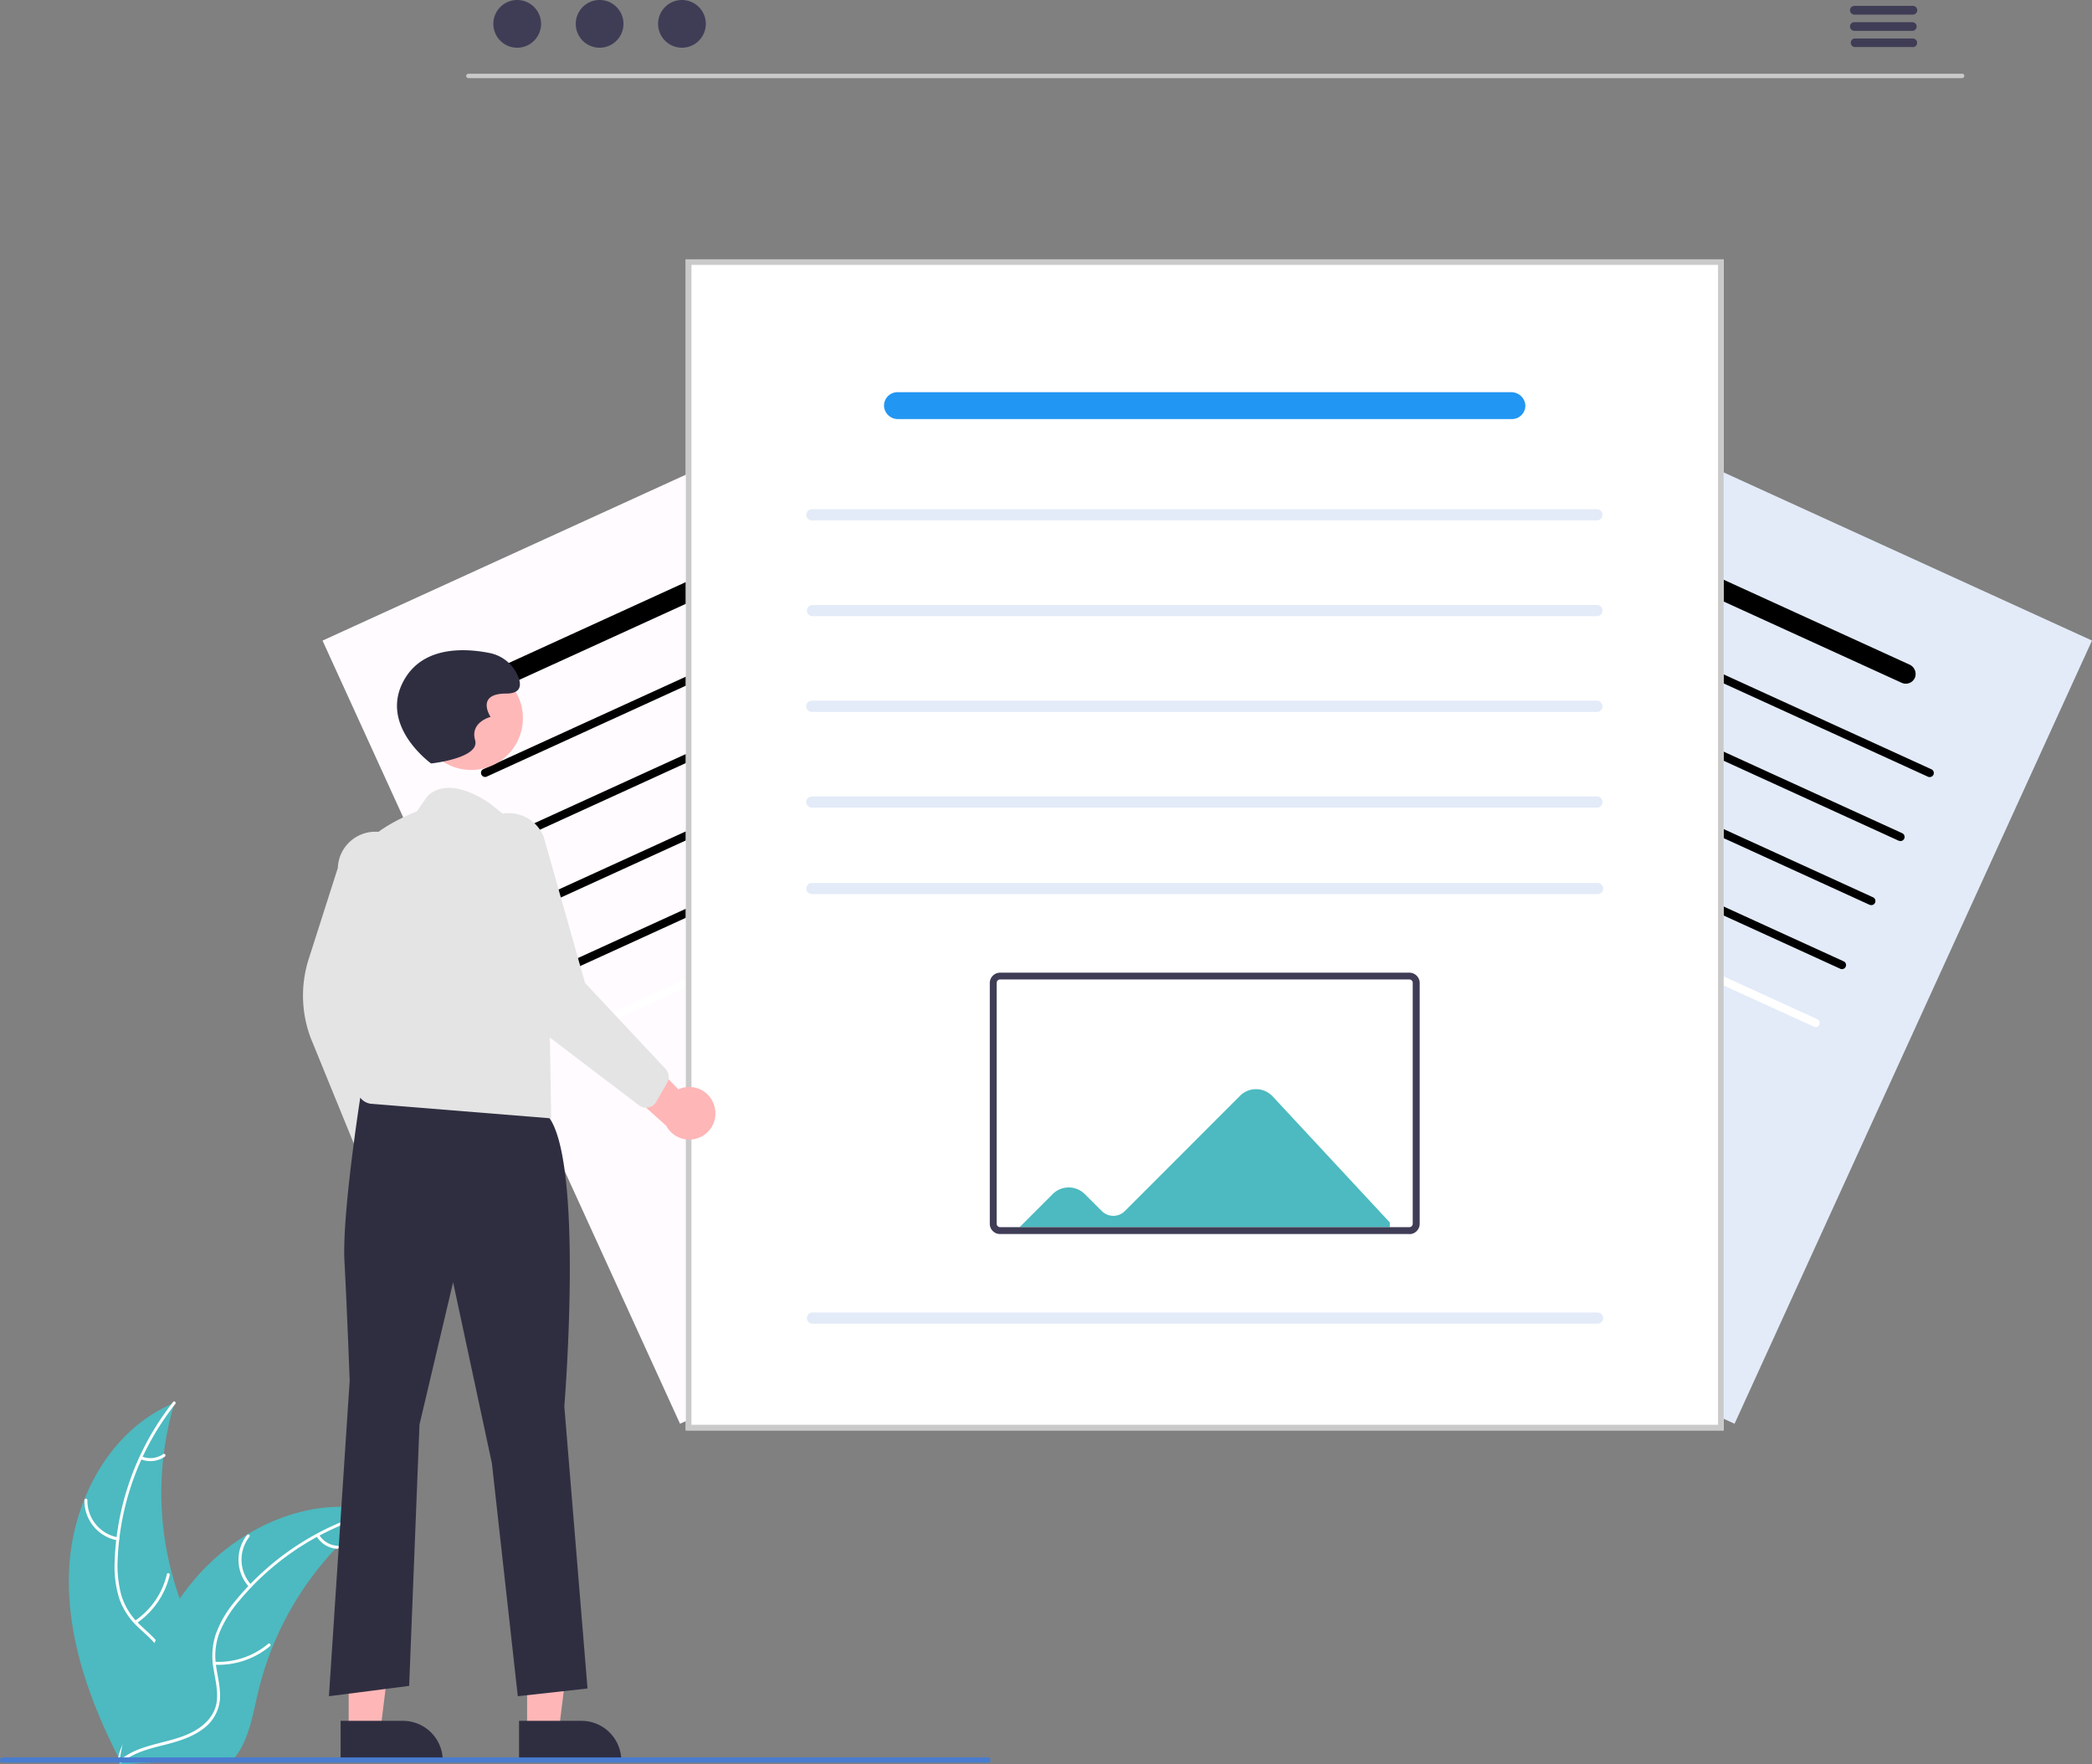 <svg width="249" height="210" fill="none" xmlns="http://www.w3.org/2000/svg"><rect width="100%" height="100%" fill="#808080" stroke="none"/><g clip-path="url(#a)"><path d="m206.46 169.46-82.6-37.73 42.53-93.2L249 76.24l-42.54 93.21Z" fill="#E3EBF8"/><path d="M219.05 115.31 156.5 86.75a.5.5 0 0 1-.24-.65.49.49 0 0 1 .64-.24l62.54 28.56a.48.48 0 0 1 .24.65.49.49 0 0 1-.27.25.48.48 0 0 1-.37-.01ZM222.52 107.69 160 79.13a.49.49 0 0 1-.13-.8.49.49 0 0 1 .53-.09l62.54 28.56a.49.49 0 0 1 .13.8.48.48 0 0 1-.35.13.52.52 0 0 1-.19-.04ZM226 100.07 163.47 71.5a.48.48 0 0 1-.26-.27.5.5 0 0 1 .01-.38.48.48 0 0 1 .28-.25.49.49 0 0 1 .37.01l62.54 28.56a.49.49 0 0 1 .24.65.49.49 0 0 1-.65.24ZM229.48 92.45l-62.54-28.56a.49.49 0 0 1-.13-.8.49.49 0 0 1 .54-.09l62.53 28.56a.48.48 0 0 1 .26.27.5.5 0 0 1-.01.38.48.48 0 0 1-.28.25.49.49 0 0 1-.37-.01Z" fill="#000"/><path d="m215.9 122.2-62.53-28.56a.49.49 0 0 1-.13-.8.48.48 0 0 1 .35-.14c.06 0 .13.02.18.05l62.54 28.56a.5.5 0 0 1 .24.64.49.49 0 0 1-.65.25Z" fill="#fff"/><path d="m226.35 81.27-48.85-22.3a1.22 1.22 0 0 1-.69-1.48 1.17 1.17 0 0 1 1.6-.7l48.84 22.3a1.23 1.23 0 0 1 .7 1.5 1.18 1.18 0 0 1-1.6.68Z" fill="#000"/><path d="M38.38 76.25 121 38.52l42.54 93.21-82.6 37.73-42.55-93.21Z" fill="#FFFBFF"/><path d="m68.34 115.31 62.53-28.56a.5.5 0 0 0 .26-.27.48.48 0 0 0-.01-.38.5.5 0 0 0-.47-.28.48.48 0 0 0-.18.04l-62.54 28.56a.48.48 0 0 0-.25.27.49.49 0 0 0 .66.62ZM64.86 107.69l62.54-28.56a.49.49 0 0 0-.4-.89L64.45 106.8a.5.5 0 0 0-.29.46.49.49 0 0 0 .32.44.48.48 0 0 0 .37-.01ZM61.38 100.07l62.54-28.56a.49.49 0 0 0-.4-.89L60.98 99.18a.49.49 0 0 0 .4.89ZM57.9 92.45l62.54-28.56a.5.5 0 0 0 .29-.46.5.5 0 0 0-.16-.34.48.48 0 0 0-.35-.13.48.48 0 0 0-.18.04L57.5 91.56a.49.49 0 0 0 .4.89Z" fill="#000"/><path d="m71.48 122.2 62.54-28.56a.49.49 0 0 0-.4-.9l-62.54 28.57a.5.5 0 0 0-.29.46.49.49 0 0 0 .32.44.48.48 0 0 0 .37-.01Z" fill="#fff"/><path d="m61.04 81.27 48.85-22.3a1.22 1.22 0 0 0 .68-1.48 1.17 1.17 0 0 0-1.6-.7L60.14 79.1a1.23 1.23 0 0 0-.7 1.5 1.18 1.18 0 0 0 1.6.68Z" fill="#000"/><path d="M8.26 186.31c.52-8.08 5.02-16.28 12.51-19.34a37.33 37.33 0 0 0 1.52 25.57c1.37 3.11 3.2 6.43 2.3 9.7-.58 2.03-2.17 3.66-4 4.73-1.82 1.06-3.88 1.64-5.91 2.2l-.39.37c-3.71-7.2-6.55-15.14-6.03-23.23Z" fill="#4CBAC0"/><path d="M20.86 167.11a31.9 31.9 0 0 0-6.85 18.4c-.09 1.43.05 2.88.41 4.28a7.88 7.88 0 0 0 2.17 3.53c.94.91 2 1.74 2.7 2.87a4.82 4.82 0 0 1 .47 3.92c-.46 1.63-1.48 3-2.52 4.3-1.16 1.44-2.39 2.93-2.8 4.78-.06.22-.4.13-.35-.1.73-3.22 3.7-5.2 4.99-8.13.6-1.37.8-2.94.07-4.3-.63-1.2-1.73-2.05-2.69-2.97a8.4 8.4 0 0 1-2.25-3.38 12.7 12.7 0 0 1-.57-4.25 32.48 32.48 0 0 1 6.97-19.2c.14-.18.4.07.25.25Z" fill="#fff"/><path d="M13.98 183.34a4.78 4.78 0 0 1-3.93-4.79.18.18 0 0 1 .17-.17c.05 0 .1.01.13.05.03.03.05.07.05.12a4.44 4.44 0 0 0 3.67 4.44c.23.04.13.39-.1.35ZM16.06 192.91a9.22 9.22 0 0 0 3.8-5.54c.04-.23.39-.13.34.09a9.6 9.6 0 0 1-3.97 5.76c-.19.13-.36-.18-.17-.3ZM16.88 173.35a2.7 2.7 0 0 0 2.55-.28c.2-.13.37.18.18.31a3.04 3.04 0 0 1-2.82.32.18.18 0 0 1-.13-.22.18.18 0 0 1 .22-.13Z" fill="#fff"/><path d="m44.94 179.91-.35.26a35.6 35.6 0 0 0-4.65 4.15 37.61 37.61 0 0 0-9.18 16.93c-.6 2.49-1.03 5.23-2.37 7.32-.14.22-.3.43-.46.63l-13.17.78-.1-.03-.52.05.05-.29.03-.16.02-.1v-.04l.02-.1.31-1.63v-.01a53.7 53.7 0 0 1 3.81-12.11c.06-.12.1-.24.17-.35a34.79 34.79 0 0 1 2.84-4.93 30.7 30.7 0 0 1 1.91-2.46 25.6 25.6 0 0 1 6.11-5.17c4.58-2.78 10-4.06 15.14-2.84l.39.1Z" fill="#4CBAC0"/><path d="M44.92 180.08a31.88 31.88 0 0 0-16.54 10.56c-.93 1.1-1.7 2.33-2.25 3.67a7.88 7.88 0 0 0-.39 4.12c.2 1.3.55 2.6.43 3.93a4.83 4.83 0 0 1-1.98 3.4c-1.35 1.03-2.99 1.5-4.6 1.92-1.8.45-3.67.9-5.12 2.12-.18.15-.4-.13-.22-.28 2.52-2.13 6.08-1.92 8.88-3.49 1.3-.73 2.4-1.86 2.65-3.38.21-1.34-.15-2.69-.36-4a8.4 8.4 0 0 1 .23-4.05 12.7 12.7 0 0 1 2.1-3.74 32.47 32.47 0 0 1 17.12-11.14c.22-.05.27.3.05.36Z" fill="#fff"/><path d="M29.66 188.9a4.79 4.79 0 0 1-.26-6.2c.14-.18.43.03.29.21a4.43 4.43 0 0 0 .25 5.76c.16.17-.13.39-.28.22ZM25.55 197.79c2.32.11 4.6-.65 6.37-2.14.18-.15.4.13.22.28a9.6 9.6 0 0 1-6.63 2.21c-.23 0-.18-.36.04-.35ZM37.98 182.67a2.71 2.71 0 0 0 2.21 1.31c.23.01.19.37-.04.36a3.04 3.04 0 0 1-2.45-1.45.19.19 0 0 1 .03-.25.18.18 0 0 1 .14-.04c.04 0 .09.03.11.07ZM205.16 170.25H81.63V30.87h123.53v139.38Z" fill="#fff"/><path d="M205.16 170.25H81.63V30.87h123.53v139.38Zm-122.87-.67h122.2V31.53H82.3v138.05Z" fill="#CACACA"/><path d="M190.15 96.13H96.63a.66.66 0 1 1 0-1.33h93.52a.67.67 0 0 1 0 1.33ZM190.15 84.73H96.63a.66.66 0 0 1 0-1.33h93.52a.67.67 0 0 1 0 1.33ZM190.15 73.34H96.63a.67.67 0 0 1 0-1.33h93.52a.67.67 0 0 1 0 1.33ZM190.15 61.94H96.63a.66.66 0 0 1 0-1.33h93.52a.67.67 0 0 1 0 1.33ZM190.15 106.42H96.63a.66.66 0 0 1-.46-1.13c.12-.13.29-.2.46-.2h93.52a.66.66 0 0 1 0 1.33ZM190.15 157.55H96.63a.67.67 0 0 1 0-1.33h93.52a.66.66 0 0 1 0 1.33Z" fill="#E3EBF8"/><path d="M167.75 146.88h-48.71a1.22 1.22 0 0 1-1.23-1.23V117a1.23 1.23 0 0 1 1.23-1.23h48.7a1.23 1.23 0 0 1 1.24 1.23v28.66a1.23 1.23 0 0 1-1.23 1.23Z" fill="#fff"/><path d="M151.48 130.5a2.7 2.7 0 0 0-3.9-.06l-13.7 13.71a1.94 1.94 0 0 1-2.73 0l-2.03-2.02a2.7 2.7 0 0 0-3.83 0l-3.93 3.93h44.06v-.56l-13.94-15Z" fill="#4CBAC0"/><path d="M167.75 146.88h-48.71a1.22 1.22 0 0 1-1.23-1.23V117a1.23 1.23 0 0 1 1.23-1.23h48.7a1.23 1.23 0 0 1 1.24 1.23v28.66a1.23 1.23 0 0 1-1.23 1.23Zm-48.71-30.3a.4.4 0 0 0-.41.4v28.67a.41.41 0 0 0 .4.41h48.72a.41.41 0 0 0 .4-.4v-28.67a.4.4 0 0 0-.4-.41h-48.71Z" fill="#3F3D56"/><path d="M50.31 142.09a3.1 3.1 0 0 0-2.67-3.93l-2.55-10.7-3.91 4.17 3.02 9.53a3.11 3.11 0 0 0 6.11.93Z" fill="#FFB6B6"/><path d="M43.5 138.2a1.38 1.38 0 0 1-.84-.75l-5.41-13.25a14.29 14.29 0 0 1-.51-10.04l3.47-10.86a4.47 4.47 0 1 1 8.89.81l-4.6 17.5 3.08 13.74a1.4 1.4 0 0 1-.68 1.44l-2.28 1.3a1.4 1.4 0 0 1-1.13.12Z" fill="#E4E4E4"/><path d="M62.74 206.05h3.77l1.8-14.56h-5.57v14.56Z" fill="#FFB6B6"/><path d="M61.78 204.82h7.43a4.74 4.74 0 0 1 4.74 4.74v.15H61.78v-4.89Z" fill="#2F2E41"/><path d="M41.5 206.05h3.77l1.8-14.56H41.5v14.56Z" fill="#FFB6B6"/><path d="M40.54 204.82h7.43a4.74 4.74 0 0 1 4.73 4.74v.15H40.54v-4.89ZM65.01 132.6l-22.13-1.95s-2.19 13.96-1.88 19.5c.3 5.55.62 14.17.62 14.17l-2.47 37.57 9.55-1.23 1.23-31.1 4-16.94 4.62 21.56 3.08 27.71 8.3-.92-2.76-33.57s2.46-30.18-2.16-34.8Z" fill="#2F2E41"/><path d="M56.08 91.64a6.16 6.16 0 1 0 0-12.32 6.16 6.16 0 0 0 0 12.32Z" fill="#FFB8B8"/><path d="m62.83 99.23-4.4-3.5s-4.76-3.67-7.56-.96l-1.25 1.8s-7.11 2.66-7.11 6.05l.34 18.58s-2.47 9.55 1.23 10.17l21.52 1.74-.28-17.76-2.5-16.12Z" fill="#E4E4E4"/><path d="M51.31 90.87s-6.46-4.62-3.08-10.16c2.35-3.85 7.22-3.54 9.98-3a4.66 4.66 0 0 1 3.41 2.69c.47 1.08.47 2.15-1.38 2.15-3.7 0-1.85 2.78-1.85 2.78s-2.46.61-1.84 2.77c.61 2.15-5.24 2.77-5.24 2.77Z" fill="#2F2E41"/><path d="M85.04 131.69a3.1 3.1 0 0 0-4.3-2.03l-7.63-7.92-1.25 5.58 7.44 6.67a3.11 3.11 0 0 0 5.74-2.3Z" fill="#FFB6B6"/><path d="M77.2 131.81a1.39 1.39 0 0 1-1.11-.23l-11.39-8.66a14.28 14.28 0 0 1-5.53-8.4l-2.53-11.12a4.47 4.47 0 1 1 8.07-3.81l4.92 17.4 9.63 10.28a1.39 1.39 0 0 1 .15 1.59l-1.3 2.28a1.38 1.38 0 0 1-.92.67Z" fill="#E4E4E4"/><path d="M233.55 9.3H55.75a.26.26 0 0 1 0-.52h177.8c.07 0 .13.02.18.07a.26.26 0 0 1-.18.44Z" fill="#CACACA"/><path d="M61.56 5.68a2.84 2.84 0 1 0 0-5.68 2.84 2.84 0 0 0 0 5.68ZM71.37 5.68a2.84 2.84 0 1 0 0-5.68 2.84 2.84 0 0 0 0 5.68ZM81.17 5.68a2.84 2.84 0 1 0 0-5.68 2.84 2.84 0 0 0 0 5.68ZM227.68 1.74h-6.97a.52.52 0 0 1-.37-.88c.1-.1.23-.16.37-.16h6.97a.52.52 0 0 1 0 1.04ZM227.68 3.67h-6.97a.52.52 0 0 1-.37-.88c.1-.1.23-.15.37-.15h6.97a.52.52 0 0 1 0 1.03ZM227.68 5.6h-6.97a.52.52 0 0 1 0-1.02h6.97a.52.52 0 0 1 .36.88c-.1.1-.23.15-.36.15Z" fill="#3F3D56"/><path d="M117.6 209.8H.3a.3.3 0 0 1-.21-.53.3.3 0 0 1 .22-.1H117.6a.3.3 0 0 1 0 .62Z" fill="#487CD0"/><path d="M179.96 49.88h-73.04a1.66 1.66 0 0 1-1.69-1.43 1.6 1.6 0 0 1 1.6-1.77h73.02a1.68 1.68 0 0 1 1.7 1.46 1.6 1.6 0 0 1-1.59 1.74Z" fill="#2196F3"/></g><defs><clipPath id="a"><path fill="#fff" d="M0 0h249v210H0z"/></clipPath></defs></svg>